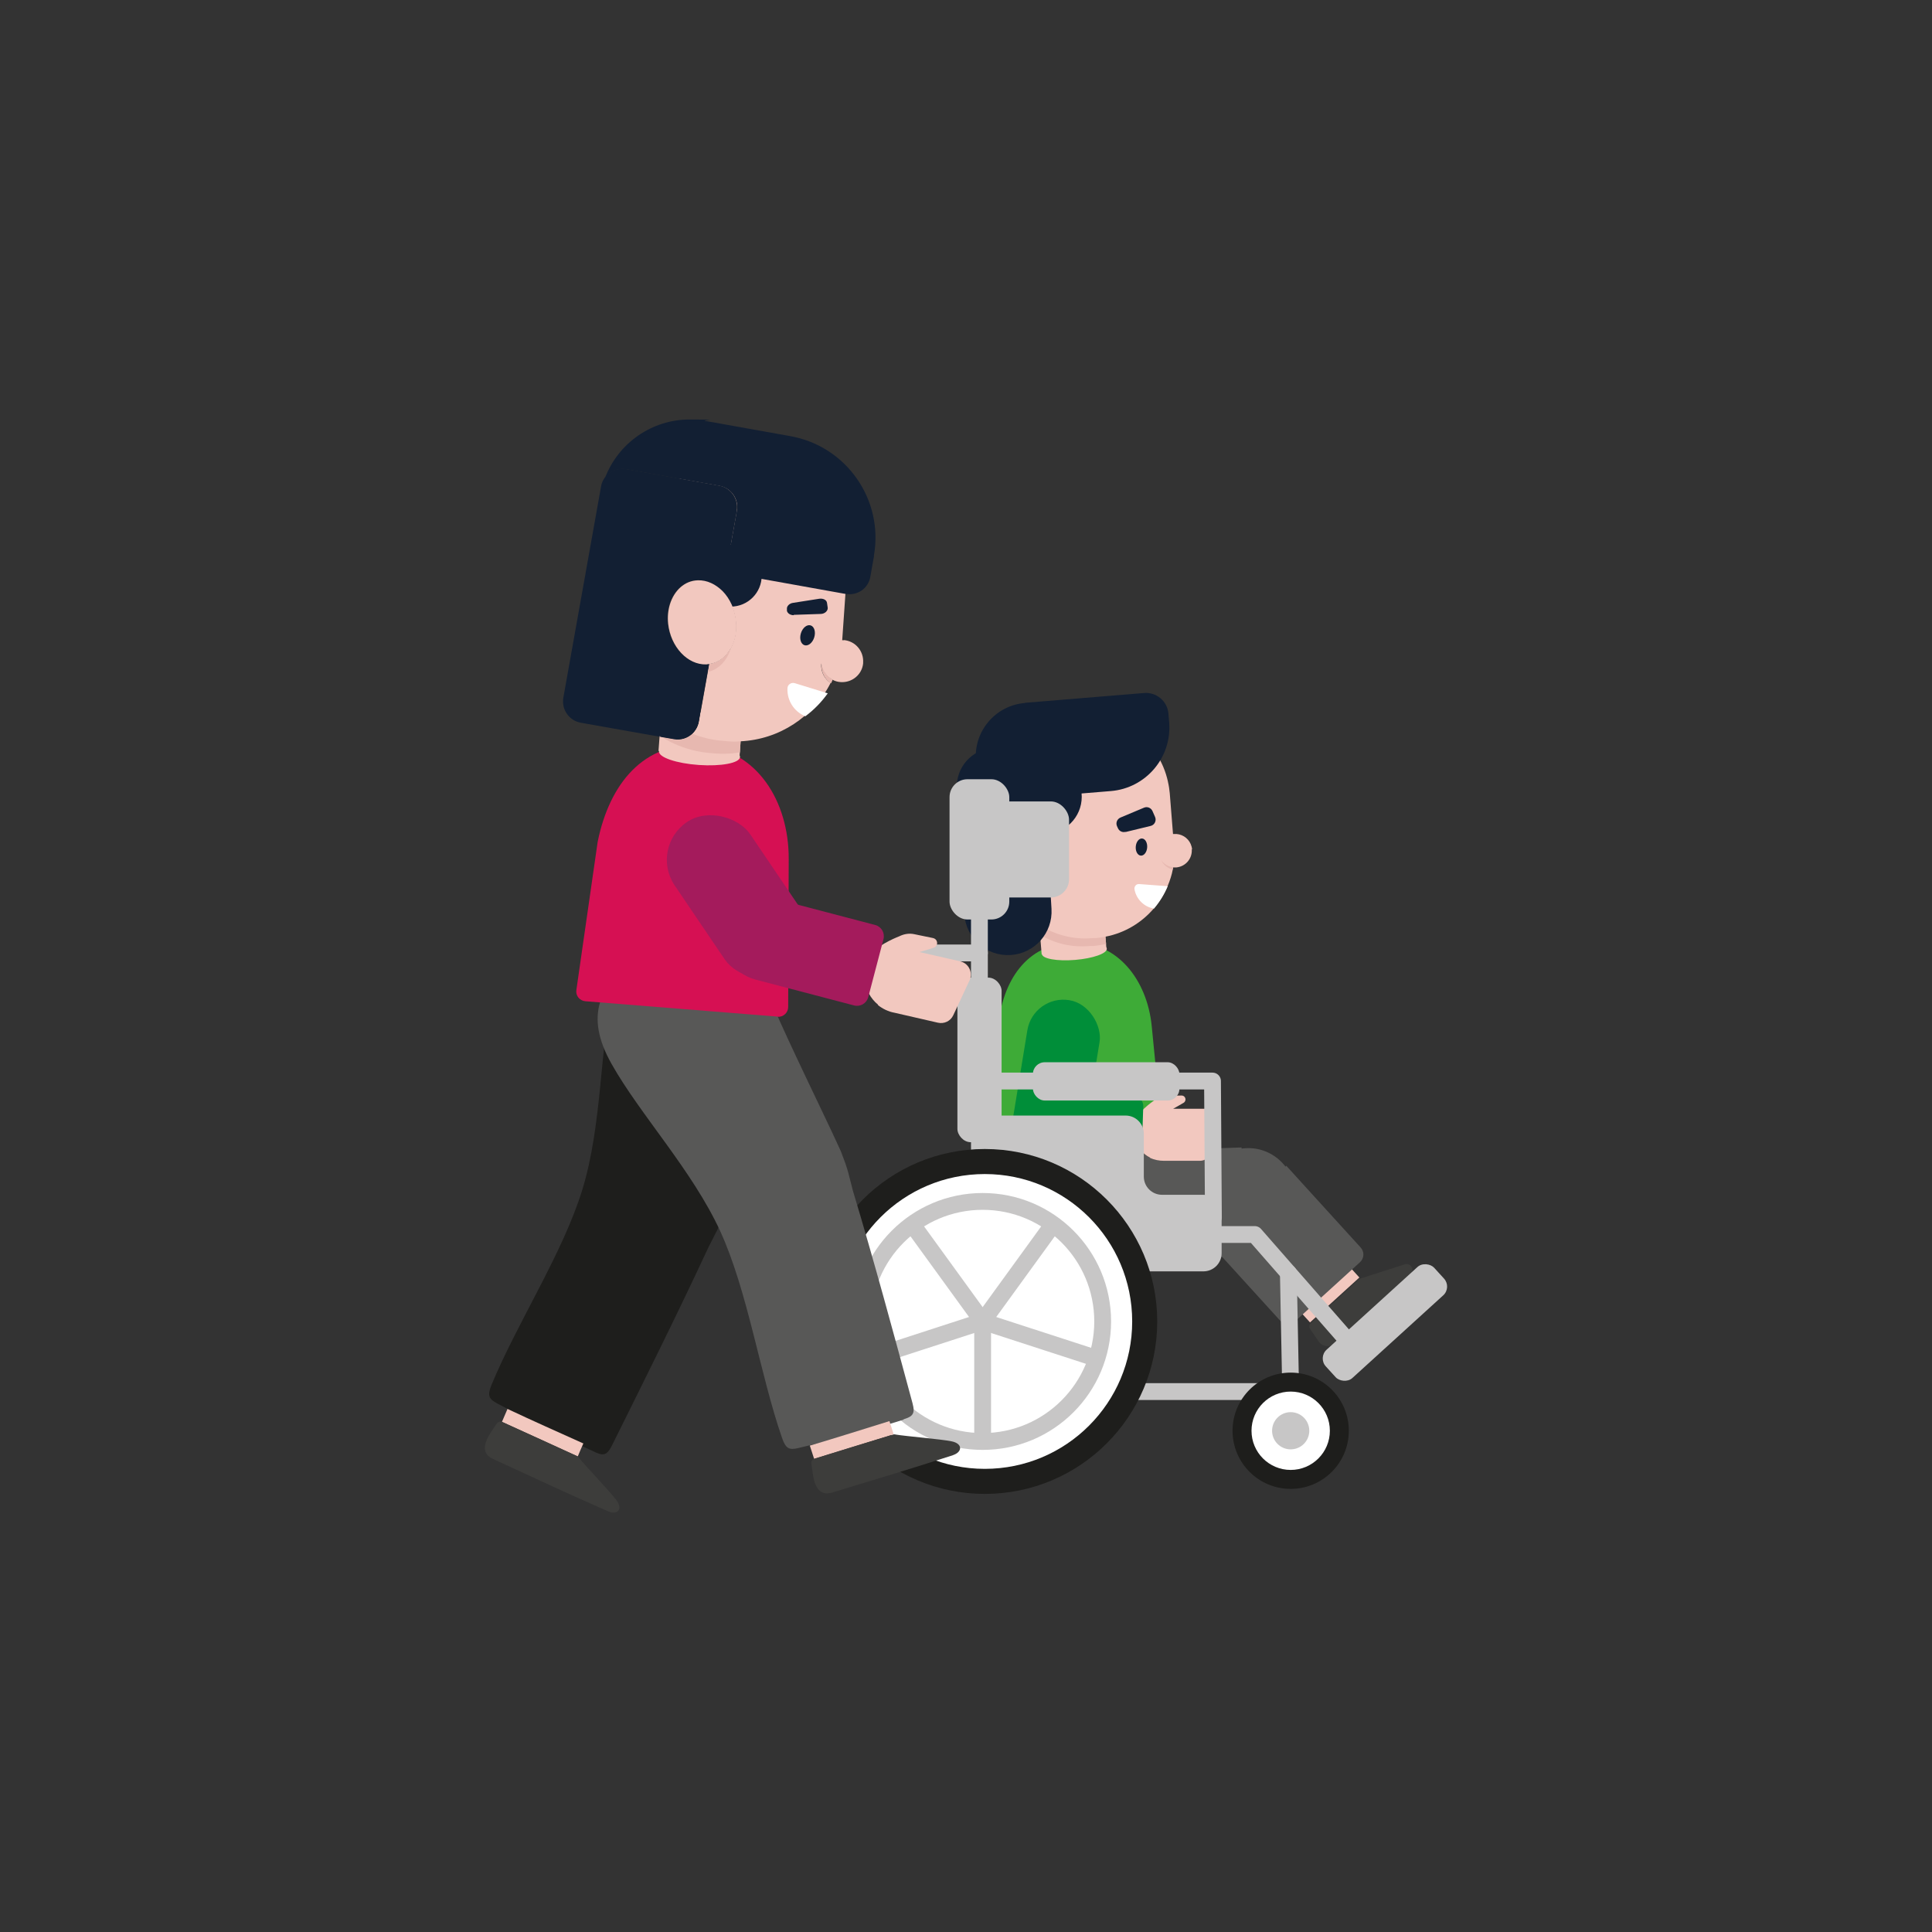 <?xml version="1.0" encoding="UTF-8"?> <svg xmlns="http://www.w3.org/2000/svg" id="Livello_1" data-name="Livello 1" version="1.1" viewBox="0 0 1080 1080"><rect x="0" y="0" width="1080" height="1080" fill="#333333" stroke="none"/><defs><style> .cls-1 { fill: #c7c6c6; } .cls-1, .cls-2, .cls-3, .cls-4, .cls-5, .cls-6, .cls-7, .cls-8, .cls-9, .cls-10, .cls-11, .cls-12 { stroke-width: 0px; } .cls-13 { fill: none; stroke: #c7c6c6; stroke-linecap: round; stroke-linejoin: round; stroke-width: 9.4px; } .cls-2 { fill: #f2c8bf; } .cls-3 { fill: #d61053; } .cls-4 { fill: #3d3d3b; } .cls-5 { fill: #1e1e1c; } .cls-6 { fill: #585857; } .cls-7 { fill: #3eab37; } .cls-8 { fill: #008e39; } .cls-9 { fill: #e7b8b0; } .cls-10 { fill: #fff; } .cls-11 { fill: #121f33; } .cls-12 { fill: #a41b5c; } </style></defs><g><path class="cls-7" d="M646,644.3l-86.5,1.8c-2.5,0-4.6-2-4.5-4.6l2.8-67c2.6-26.6,16.2-46.8,41.5-47.6h0c25.3-.8,41.9,20.9,44.5,46.5l6.5,66c.3,2.6-1.7,4.8-4.3,4.8Z"></path><g><rect class="cls-2" x="725.3" y="721.9" width="37.3" height="6.4" transform="translate(-294.3 688.7) rotate(-42.3)"></rect><path class="cls-4" d="M788.5,712.4l-42.3,38.5c-2.7,2.5-7,2-9.1-1.1l-4.8-7c-.7-1-.5-2.3.4-3.1l27.2-24.8,25.6-8.2c3.3-.8,5.5,3.4,3,5.7Z"></path></g><g><rect class="cls-6" x="622.9" y="631.4" width="60.8" height="84.6" transform="translate(1.1 1348.5) rotate(-91.9)"></rect><path class="cls-6" d="M688.8,664.2h60.8v61.8c0,3.2-2.6,5.8-5.8,5.8h-49.2c-3.2,0-5.8-2.6-5.8-5.8v-61.8h0Z" transform="translate(-282.4 664.9) rotate(-42.3)"></path><circle class="cls-6" cx="697.8" cy="667.9" r="26.1"></circle></g><g><path class="cls-2" d="M642.9,647.1c-8.2-4.1-11.6-14.1-7.5-22.3,2.3-4.6,10-9.8,10-9.8,1.8-1.5,4-2.4,6.3-2.4l8.8-.2h0c.9,0,1.7.5,2,1.3.5,1,0,2.3-.9,2.8l-2.6,1.5-3.2,1.8h18.7c3.9,0,6.8,3.6,5.9,7.4l-3.6,16.9c-.6,2.8-3.1,4.8-6,4.8h-20.1c-2.7,0-5.4-.5-7.9-1.7Z"></path><rect class="cls-8" x="569.6" y="558.9" width="40.9" height="89.5" rx="20.4" ry="20.4" transform="translate(105.8 -87.8) rotate(9.3)"></rect><path class="cls-8" d="M603.6,595.5h0c10.3,0,18.6,8.3,18.6,18.6v45.8c0,2.9-2.3,5.2-5.2,5.2h-26.9c-2.9,0-5.2-2.3-5.2-5.2v-45.8c0-10.3,8.3-18.6,18.6-18.6Z" transform="translate(-46.1 1213) rotate(-88.1)"></path></g><g><g><polygon class="cls-2" points="617 512.1 618.3 527.7 618.5 530.5 582.3 533.5 581.4 522.6 580.8 515.1 617 512.1"></polygon><ellipse class="cls-2" cx="600.4" cy="532" rx="18.2" ry="4.8" transform="translate(-41.4 50.8) rotate(-4.7)"></ellipse><path class="cls-9" d="M617,512.1l1.3,15.6c-2.3.5-4.7.9-7.1,1.1h-1.8c-10.2,1-19.9-1.4-28.1-6.3l-.6-7.4,36.2-3Z"></path><path class="cls-2" d="M652.9,437.1c.5,2.1.8,4.2,1,6.3l1.8,22.6.6,6.9c.3,4,.2,8-.5,11.8,0,.4-.2.9-.2,1.3-.6,3.2-1.6,6.2-2.8,9.1-1.9,4.6-4.5,8.8-7.7,12.6-6.8,8-16.2,13.8-27.1,15.9-1.8.4-3.6.6-5.4.8h-1.7c-10.9,1-21.3-1.8-29.9-7.4-2.4-1.6-4.7-3.4-6.9-5.4-8.2-7.8-13.7-18.6-14.7-30.8l-2.4-29.5c-.6-7.7.6-15.1,3.3-21.8,1.4-3.4,3.1-6.5,5.2-9.5,7.9-11.2,20.5-19,35.2-20.2h1.7c24.1-2.1,45.5,14.2,50.5,37.2Z"></path><path class="cls-2" d="M666.2,474.7c.4,5.2-3.4,9.7-8.6,10.2-.6,0-1.2,0-1.8,0-2.8-.3-5.2-1.8-6.7-4-.9-1.3-1.5-2.9-1.6-4.6-.4-5.1,3.3-9.5,8.3-10.1.1,0,.2,0,.4,0,4.1-.3,7.8,2,9.4,5.6.4.9.7,2,.8,3.1Z"></path><path class="cls-9" d="M655.8,484.8c0,.4-.2.9-.2,1.3-2.9-.7-5.3-2.7-6.5-5.3,1.5,2.2,4,3.7,6.7,4Z"></path><path class="cls-9" d="M594,492.9c-1.7,4.4-5.1,7.7-9.7,8.6-.4,0-.8.1-1.2.2.7-1.6,1.4-3.2,2.1-5,.7,0,1.5,0,2.2-.2,2.6-.5,4.8-1.7,6.5-3.6Z"></path><path class="cls-11" d="M574.9,390.9h66.9c6.9,0,12.6,5.6,12.6,12.6v4.9c0,19.6-15.9,35.6-35.6,35.6h-61.2c-6.9,0-12.6-5.6-12.6-12.6v-10.5c0-16.5,13.4-29.9,29.9-29.9Z" transform="translate(-32.1 50.4) rotate(-4.7)"></path><path class="cls-11" d="M558.6,417.9h27.2v91.7c0,13.5-10.9,24.4-24.4,24.4h0c-13.5,0-24.4-10.9-24.4-24.4v-70.2c0-11.9,9.7-21.5,21.5-21.5Z" transform="translate(-27.2 34.1) rotate(-3.4)"></path><circle class="cls-11" cx="583.9" cy="445.4" r="20.8"></circle><path class="cls-2" d="M594,492.9c-1.7,1.8-4,3.1-6.5,3.6-8.3,1.6-17.1-5.4-19.7-15.5-1.2-4.6-.9-9,.5-12.6,1.7-4.4,5.1-7.7,9.7-8.6,8.2-1.6,17.1,5.4,19.7,15.5,1.8,7,.2,13.6-3.7,17.6Z"></path></g><path class="cls-11" d="M629.2,465.1l14-3.4c2.2-.5,3.4-2.9,2.5-5l-1.4-3.2c-.8-1.9-2.9-2.8-4.8-2l-13.1,5.5c-1.9.8-2.8,2.9-2,4.8l.5,1.1c.7,1.7,2.5,2.6,4.3,2.1Z"></path><ellipse class="cls-11" cx="638.4" cy="473.8" rx="4.8" ry="3.2" transform="translate(118.8 1075.5) rotate(-85.8)"></ellipse><path class="cls-10" d="M652.8,495.3c-1.9,4.6-4.5,8.8-7.7,12.6-5.6-.9-9.9-5.3-10.9-10.7-.3-1.7,1-3.2,2.7-3l15.9,1.2Z"></path></g></g><polyline class="cls-13" points="547.5 646.2 547.5 532.7 517.1 532.7"></polyline><rect class="cls-1" x="535.2" y="546.5" width="24.7" height="92" rx="7.4" ry="7.4"></rect><polyline class="cls-13" points="547.5 604.3 677.8 604.3 678.3 680.5"></polyline><rect class="cls-1" x="577.4" y="593.8" width="81.9" height="21.4" rx="6.6" ry="6.6"></rect><rect class="cls-1" x="733.2" y="729.4" width="81.9" height="21.4" rx="6.6" ry="6.6" transform="translate(-296.5 712.9) rotate(-42.3)"></rect><path class="cls-1" d="M682.9,678.1v22.4c0,5.7-4.6,10.2-10.2,10.2h-115.7c-5.7,0-10.2-4.6-10.2-10.2v-66.7c0-5.7,4.6-10.2,10.2-10.2h72.2c5.7,0,10.2,4.6,10.2,10.2v23.9c0,5.7,4.6,10.2,10.2,10.2h23c5.7,0,10.2,4.6,10.2,10.2Z"></path><polyline class="cls-13" points="677.5 690.1 701.4 690.1 754 750.2"></polyline><polyline class="cls-13" points="720.2 711.6 721.5 777.9 547.5 777.9"></polyline><circle class="cls-5" cx="550.5" cy="738.7" r="96.4"></circle><circle class="cls-10" cx="550.5" cy="738.7" r="82.4"></circle><g><circle class="cls-5" cx="721.5" cy="799.8" r="32.5"></circle><circle class="cls-10" cx="721.5" cy="799.8" r="21.9"></circle></g><circle class="cls-13" cx="549.3" cy="738.7" r="67.1"></circle><circle class="cls-1" cx="721.5" cy="799.8" r="10.4"></circle><g><g id="_Ripetizione_radiale_" data-name="&amp;lt;Ripetizione radiale&amp;gt;"><line class="cls-13" x1="549.3" y1="736.8" x2="549.3" y2="802.6"></line></g><g id="_Ripetizione_radiale_-2" data-name="&amp;lt;Ripetizione radiale&amp;gt;"><line class="cls-13" x1="551.1" y1="738.1" x2="488.6" y2="758.4"></line></g><g id="_Ripetizione_radiale_-3" data-name="&amp;lt;Ripetizione radiale&amp;gt;"><line class="cls-13" x1="550.4" y1="740.2" x2="511.8" y2="687"></line></g><g id="_Ripetizione_radiale_-4" data-name="&amp;lt;Ripetizione radiale&amp;gt;"><line class="cls-13" x1="548.2" y1="740.2" x2="586.8" y2="687"></line></g><g id="_Ripetizione_radiale_-5" data-name="&amp;lt;Ripetizione radiale&amp;gt;"><line class="cls-13" x1="547.5" y1="738.1" x2="610" y2="758.4"></line></g></g><line class="cls-13" x1="547.5" y1="532.7" x2="547.5" y2="504.9"></line><rect class="cls-1" x="530.8" y="435.6" width="33.4" height="78.4" rx="10" ry="10"></rect><rect class="cls-1" x="547.5" y="448" width="50.1" height="53.7" rx="10.2" ry="10.2"></rect><g><g><path class="cls-5" d="M332.4,811.6c-17.9-8-37.3-17.9-54.7-27.2-4.5-2.4-5.3-4.4-3-10.1,14.4-34.9,40-73.8,50.9-109.5,10.9-35.7,9.8-78.6,16.6-110.1,6.9-31.5,24.5-36.1,50.1-37.9,13.4,25.5,26.7,47.2,38.9,73.8-6.8,20.3-19.7,66.4-24,80.5-4.3,14.1-1.4,4.3-1.7,5.2-3.5,10.3-5.6,13.1-9.5,21-17.1,36.8-36.2,75.1-54,110.9-2.9,5.8-5.1,5.5-9.7,3.4Z"></path><path class="cls-2" d="M322.9,814.1c-14.1-6.4-28.2-12.9-42.3-19.3,1-2.4,2.1-4.8,3.1-7.2,14,6.6,28.2,12.9,42.4,19.3-1.1,2.4-2.1,4.8-3.1,7.2Z"></path><path class="cls-4" d="M340.1,844.9c-20.5-8.9-43.8-19.8-64.4-29.3-5.3-2.4-5.4-6.3-3.6-10.8,1.1-2.6,3.7-6.1,5.3-8.6.9-1.4,1.9-1.9,3.7-1.1,13.8,6.2,27.7,12.6,41.9,19.1,5.4,6.6,17.5,19,21.5,24.3,4,5.3.5,8.5-4.4,6.4Z"></path></g><g><path class="cls-6" d="M505.1,793.6c-18.7,5.9-39.7,11.4-59,15.9-5,1.2-6.9.2-8.9-5.6-12.4-35.7-19.1-81.8-34.6-115.7-15.6-33.9-44.9-65.3-60.7-93.4-15.8-28.1-5.6-43.3,12.3-61.6,26.9,10.2,51.3,17.5,78.1,29.4,8.4,19.8,29.4,62.7,35.5,76.1,6.2,13.4,1.8,4.1,2.2,5,4.2,10,4.5,13.5,6.8,22,11.7,38.8,22.9,80.2,33.3,118.7,1.7,6.2-.2,7.5-5,9Z"></path><path class="cls-2" d="M499.6,801.8c-14.8,4.6-29.7,9.1-44.5,13.7-.8-2.5-1.6-5-2.4-7.4,14.9-4.4,29.7-9.1,44.5-13.7.8,2.5,1.6,5,2.4,7.5Z"></path><path class="cls-4" d="M532.9,813.4c-21.2,6.9-45.8,14.3-67.6,20.9-5.6,1.7-8.3-1.1-9.9-5.7-.9-2.6-1.3-7.1-1.8-10-.3-1.6.2-2.7,2.1-3.3,14.4-4.5,29.1-9,44-13.5,8.4,1.3,25.7,2.6,32.2,3.9,6.5,1.3,6,6,.9,7.7Z"></path></g><g><path class="cls-3" d="M434.8,568.3l-107.6-8.6c-3.2-.3-5.5-3.1-5-6.3l11.9-82.8c6.6-32.7,26-56.1,57.5-53.9h0c31.5,2.2,49.4,31.2,49.3,63.4l-.3,82.8c0,3.2-2.7,5.7-5.9,5.5Z"></path><g><g><path class="cls-2" d="M465.4,380c-.3.7-.6,1.3-.9,1.9-3.4-2.3-5.5-6.2-5.2-10.6,0-.1,0-.3,0-.4.4,3.9,2.8,7.3,6.1,9.1Z"></path><path class="cls-2" d="M415,400l-1,14.5-.4,6.1-.2,2.2s0,0,0,.1h0s0,0,0,0l-45.3-3.1h0l.6-8v-.6c.5.3.9.5,1.3.8l6.9,1.2c3.9.7,7.6-.6,10.3-3.1,1.8-1.7,3.1-4,3.6-6.6l.9-5.2,23.3,1.6Z"></path><ellipse class="cls-2" cx="390.8" cy="421.3" rx="6" ry="22.7" transform="translate(-56.5 782.1) rotate(-86)"></ellipse><path class="cls-9" d="M415,400l-1,14.5-.4,6.1c-.5,0-.9.1-1.4.2-4,.6-8.2.7-12.4.4l-2.2-.2c-7.4-.5-14.4-2.4-20.8-5.3h0c-2.4-1.1-4.6-2.3-6.8-3.7l6.9,1.2c3.9.7,7.6-.6,10.3-3.1,1.8-1.7,3.1-4,3.6-6.6l.9-5.2,23.3,1.6Z"></path><path class="cls-2" d="M471.8,357.9c-.3,0-.6,0-1,0l1.8-25.9.7-9.8c2.3-32.8-22.5-61.3-55.3-63.5l-2.2-.2c-13.2-.9-25.6,2.5-36,9.1l22.4,4c6.5,1.2,10.8,7.4,9.7,13.9l-6.2,34.5-1.9,10.5c4,4.1,6.8,10.1,7.5,16.7.6,5.8-.5,11.1-2.9,15.3-2.7,4.7-6.8,8-11.9,8.7l-.8,4.3-4.1,22.9-.9,5.2c-.5,2.6-1.8,4.9-3.6,6.6,5.6,2.2,11.5,3.6,17.8,4l2.2.2c2.3.2,4.6.2,6.8,0,21.8-1,40.9-13.8,50.4-32.6-3.4-2.3-5.5-6.2-5.2-10.6,0-.1,0-.3,0-.4.4,3.9,2.8,7.3,6.1,9.1,1.4.8,3,1.3,4.8,1.4,6.3.4,11.9-4.2,12.5-10.5,0-.1,0-.3,0-.4.4-6.5-4.4-12.1-10.9-12.6Z"></path><path class="cls-9" d="M465.4,380c-.3.7-.6,1.3-.9,1.9-3.4-2.3-5.5-6.2-5.2-10.6,0-.1,0-.3,0-.4.4,3.9,2.8,7.3,6.1,9.1Z"></path><path class="cls-11" d="M488.6,310.7l-2.1,11.8c-1.1,6.4-7.2,10.6-13.6,9.5h-.3s-66.9-12-66.9-12l6.2-34.5c1.2-6.5-3.2-12.7-9.7-13.9l-22.4-4-29.7-5.3c-4.7-.8-9.3,1.2-11.9,4.9,7.4-19.6,26.3-32.7,47.2-32.7s5.9.3,8.9.8l47.5,8.5c31.4,5.6,52.3,35.6,46.7,66.9Z"></path><path class="cls-11" d="M370,412l-1.3-.2v-.6c.5.3.9.5,1.3.8Z"></path></g><path class="cls-11" d="M411.9,285.4l-6.2,34.5-1.9,10.5c-3.8-4-8.7-6.3-13.9-6.1-7.4.3-13.2,5.7-15.6,13.4-1,3.3-1.4,6.9-1,10.8,1.3,13,10.9,23.2,21.4,22.8.6,0,1.2,0,1.7-.2l-.8,4.3-4.1,22.9-.9,5.2c-.5,2.6-1.8,4.9-3.6,6.6-2.7,2.5-6.4,3.8-10.3,3.1l-6.9-1.2c-.4-.3-.8-.5-1.2-.8v.6s-44-7.8-44-7.8c-6.5-1.2-10.8-7.4-9.7-13.9l21.1-118.2c.3-1.8,1-3.4,2-4.8,0,0,0,0,0,0,2.6-3.7,7.2-5.7,11.9-4.9l29.7,5.3,22.4,4c6.5,1.2,10.8,7.4,9.7,13.9Z"></path><path class="cls-9" d="M408.5,362.5c-2,6.7-6.7,11.7-12.7,13.1l.8-4.3c5-.8,9.2-4,11.9-8.7Z"></path><circle class="cls-11" cx="408.5" cy="321.8" r="17.3"></circle><path class="cls-2" d="M408.5,362.5c-2.7,4.7-6.8,8-11.9,8.7-.6,0-1.2.1-1.7.2-10.5.4-20-9.8-21.4-22.8-.4-3.9,0-7.5,1-10.8,2.4-7.7,8.2-13.2,15.6-13.4,5.1-.2,10,2.2,13.9,6.1,4,4.1,6.8,10.1,7.5,16.7.6,5.8-.5,11.1-2.9,15.3Z"></path><g><path class="cls-11" d="M443.7,343.7l15-.5c2.4,0,4.2-1.8,4-3.5l-.4-2.7c-.2-1.6-2.1-2.6-4.3-2.3l-14.7,2.3c-2.1.3-3.6,1.9-3.4,3.5v1c.4,1.4,1.9,2.4,3.8,2.4Z"></path><ellipse class="cls-11" cx="451.4" cy="355" rx="5.8" ry="3.9" transform="translate(-20.6 682.2) rotate(-72.9)"></ellipse><path class="cls-10" d="M462.7,387.6c-3.5,4.9-7.7,9.2-12.5,12.8-6.4-2.6-10.3-8.9-10-15.6,0-2.1,2.1-3.5,4.1-2.9l18.5,5.7Z"></path></g></g></g><g><path class="cls-2" d="M490.9,561.7c-8.9-7.3-10.2-20.3-3-29.2,4-5,14.8-9.1,14.8-9.1,2.6-1.3,5.5-1.8,8.3-1.2l10.7,2.2h0c1.1.3,1.9,1.1,2.1,2.2.3,1.4-.5,2.8-1.9,3.2l-3.5,1.1-4.4,1.3,22.8,5.2c4.7,1.1,7.2,6.2,5.2,10.6l-9.1,19.5c-1.5,3.3-5.1,5-8.6,4.2l-24.4-5.6c-3.3-.6-6.4-2.1-9.2-4.3Z"></path><rect class="cls-12" x="386.7" y="451" width="51" height="101" rx="25.5" ry="25.5" transform="translate(-210.2 317.2) rotate(-34.1)"></rect><path class="cls-12" d="M447.7,486.9h0c12.8,0,23.2,10.4,23.2,23.2v57.2c0,3.6-2.9,6.5-6.5,6.5h-33.5c-3.6,0-6.5-2.9-6.5-6.5v-57.2c0-12.8,10.4-23.2,23.2-23.2Z" transform="translate(-179 828.6) rotate(-75.3)"></path></g></g></svg> 